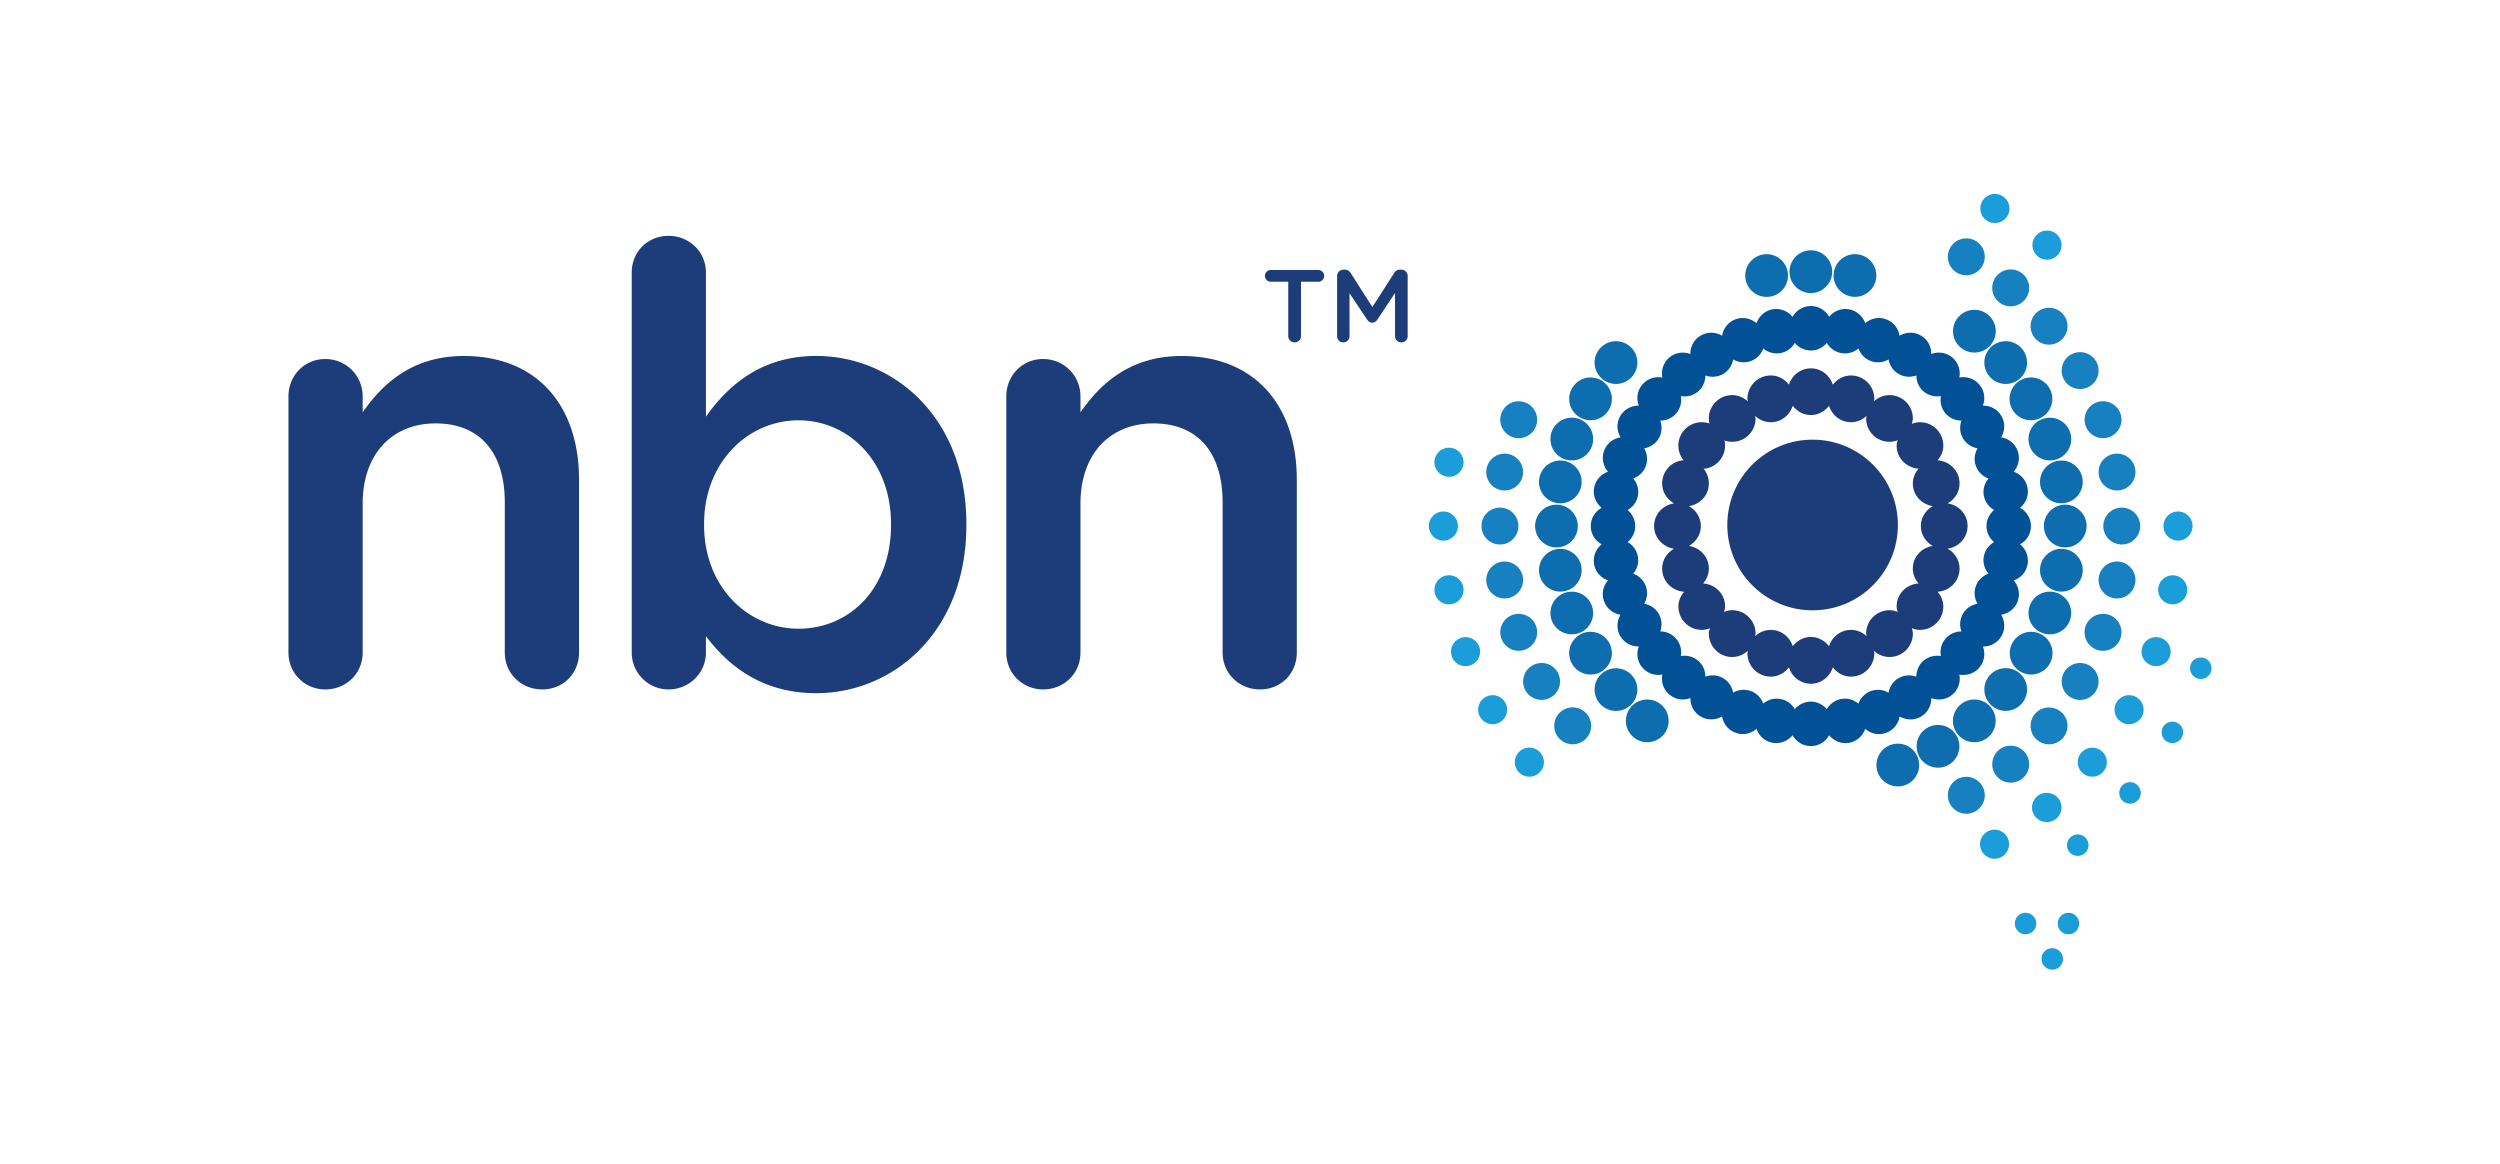 <svg xmlns="http://www.w3.org/2000/svg" viewBox="-14.25 -9.581 123.5 57.483"><path d="M0 10.003c0-1.03.788-1.848 1.818-1.848 1.029 0 1.848.817 1.848 1.848v.786c1.027-1.482 2.513-2.784 4.996-2.784 3.601 0 5.693 2.422 5.693 6.119v8.535c0 1.032-.787 1.818-1.82 1.818-1.029 0-1.848-.786-1.848-1.818v-7.417c0-2.484-1.242-3.907-3.419-3.907-2.12 0-3.602 1.484-3.602 3.966v7.358c0 1.032-.819 1.818-1.848 1.818-.999 0-1.818-.786-1.818-1.818zm16.957-6.115c0-1.03.788-1.819 1.815-1.819 1.032 0 1.851.789 1.851 1.819v7.114c1.178-1.664 2.845-2.999 5.45-2.999 3.754 0 7.416 2.969 7.416 8.297v.062c0 5.298-3.632 8.3-7.416 8.3-2.667 0-4.332-1.335-5.45-2.818v.815c0 1-.819 1.818-1.851 1.818-.996 0-1.815-.818-1.815-1.818zm12.809 12.474V16.3c0-3.086-2.09-5.117-4.572-5.117-2.485 0-4.662 2.061-4.662 5.117v.062c0 3.058 2.177 5.115 4.662 5.115 2.514 0 4.572-1.963 4.572-5.115m5.695-6.359c0-1.03.785-1.848 1.816-1.848 1.03 0 1.848.817 1.848 1.848v.786c1.029-1.482 2.511-2.784 4.996-2.784 3.602 0 5.691 2.422 5.691 6.119v8.535c0 1.032-.787 1.818-1.817 1.818-1.031 0-1.848-.786-1.848-1.818v-7.417c0-2.484-1.24-3.907-3.42-3.907-2.121 0-3.602 1.484-3.602 3.966v7.358c0 1.032-.817 1.818-1.848 1.818-.999 0-1.816-.786-1.816-1.818zm13.928-5.667h-.861c-.163 0-.29-.132-.29-.288 0-.155.127-.291.29-.291h2.356c.154 0 .281.136.281.291 0 .156-.127.288-.281.288h-.865v2.685c0 .174-.146.312-.316.312a.311.311 0 01-.313-.312V4.336zm2.416-.285c0-.172.138-.311.314-.311h.066c.136 0 .226.068.287.164l1.074 1.684L54.627 3.9c.065-.107.156-.159.284-.159h.064c.179 0 .314.139.314.311v2.97c0 .173-.136.312-.314.312-.167 0-.311-.144-.311-.312V4.893L53.8 6.196c-.066.103-.146.162-.265.162-.109 0-.19-.06-.256-.162l-.863-1.291v2.121c0 .172-.135.306-.306.306-.173 0-.306-.134-.306-.306V4.051z" fill="#1C3D7A"></path><path d="M85.543 17.307c.318-.172.537-.507.535-.9.002-.39-.217-.726-.535-.903.283-.23.438-.603.368-.982-.067-.385-.337-.678-.683-.8.239-.275.328-.667.194-1.03-.133-.37-.452-.612-.814-.67.188-.312.211-.711.012-1.049-.193-.339-.548-.521-.914-.517.13-.341.08-.738-.174-1.036-.248-.3-.631-.418-.99-.354.07-.353-.049-.735-.348-.99-.302-.248-.695-.3-1.039-.17.008-.364-.175-.72-.516-.913-.334-.196-.737-.178-1.051.009-.058-.359-.297-.677-.665-.812-.367-.136-.757-.043-1.032.192-.122-.342-.414-.613-.798-.684-.387-.067-.754.09-.984.368-.179-.313-.511-.53-.903-.53s-.724.217-.904.535c-.233-.283-.602-.439-.985-.373-.387.07-.677.342-.795.684-.278-.235-.668-.325-1.034-.192-.368.135-.61.452-.665.813-.313-.187-.717-.207-1.053-.011-.34.193-.523.55-.516.915-.34-.13-.738-.08-1.037.168-.301.256-.416.638-.349.994-.358-.067-.741.05-.991.35-.252.299-.302.695-.172 1.036-.362-.003-.719.178-.918.517-.193.338-.172.737.018 1.049-.363.06-.685.302-.815.67-.134.363-.043.755.193 1.03-.345.122-.618.415-.686.8-.067.38.089.752.373.982-.32.178-.537.514-.537.903 0 .392.217.729.537.9-.284.233-.44.604-.373.988.067.385.341.678.686.796-.239.271-.33.668-.193 1.029.131.369.452.609.812.668-.186.316-.207.713-.014 1.054.197.336.555.52.918.514-.13.341-.08.742.172 1.038.25.298.633.416.991.349-.072.357.048.738.349.99.299.251.697.302 1.037.172-.008.363.176.721.516.916.336.192.739.175 1.05-.009.058.357.3.677.668.807.366.137.756.048 1.033-.192.119.347.409.618.796.687.384.068.752-.089.985-.372.176.318.512.535.904.535s.727-.217.903-.535c.23.283.598.44.982.374.386-.07.678-.342.8-.688.276.24.665.332 1.03.195.37-.133.611-.452.668-.81.312.184.716.204 1.05.012.339-.198.523-.556.516-.917.344.128.737.08 1.039-.171.299-.255.418-.636.348-.99.359.064.742-.054.99-.352.251-.296.304-.697.174-1.035.366.003.721-.181.914-.517.199-.341.177-.737-.012-1.054.362-.059.682-.299.814-.665.134-.364.042-.758-.194-1.032.346-.117.615-.411.683-.794.068-.386-.086-.755-.369-.99m-1.795.607c-.057.315.04.618.231.843-.278.104-.515.316-.622.613-.11.302-.069.615.082.872-.294.053-.563.225-.722.499-.159.278-.175.595-.072.869-.297.003-.591.124-.796.369-.204.243-.273.556-.221.847-.295-.048-.602.02-.851.224-.241.207-.358.5-.361.796-.278-.101-.598-.089-.874.071-.277.159-.449.429-.498.721-.257-.15-.571-.189-.872-.083-.3.112-.514.347-.616.621-.229-.187-.532-.287-.846-.228-.314.053-.566.245-.714.502-.192-.222-.475-.372-.791-.372-.317 0-.602.147-.792.372-.15-.257-.402-.449-.717-.502-.313-.06-.617.038-.842.228-.104-.277-.316-.512-.617-.621-.302-.109-.615-.067-.874.08-.051-.289-.22-.559-.496-.718-.277-.16-.594-.172-.872-.071 0-.296-.123-.592-.365-.796-.246-.204-.556-.274-.847-.224.051-.291-.017-.604-.227-.847-.204-.245-.493-.366-.789-.369.097-.274.084-.591-.074-.869-.161-.277-.429-.446-.721-.499.148-.257.189-.57.08-.871-.108-.298-.344-.511-.621-.614.191-.225.286-.527.229-.843-.055-.315-.248-.567-.505-.715.227-.191.374-.474.373-.793 0-.319-.146-.599-.373-.793.26-.147.451-.396.508-.715.055-.313-.04-.614-.231-.843.277-.102.513-.314.621-.614.109-.299.068-.613-.08-.874.292-.052.56-.223.721-.496.158-.275.171-.598.074-.875.296 0 .587-.12.792-.365.207-.244.274-.555.224-.843.291.049.601-.022.847-.228.242-.202.364-.497.365-.791.278.096.595.084.872-.075.278-.159.445-.425.5-.719.255.149.568.189.87.081.301-.11.515-.343.617-.622.225.189.528.286.842.229.314-.055.566-.247.716-.504.191.228.476.374.793.374.316 0 .599-.146.791-.374.147.256.399.448.714.503.313.056.617-.039.846-.229.103.276.313.511.616.623.301.108.615.067.872-.081.049.293.221.56.498.718.276.159.593.172.874.075.003.294.12.588.361.792.249.204.556.275.851.225-.053.29.017.6.221.846.205.245.499.365.796.365-.103.277-.087.599.072.875.158.273.428.444.722.496-.151.261-.192.574-.082.872.107.302.344.515.622.616-.191.229-.288.529-.231.843.058.318.252.567.506.715-.227.194-.373.474-.374.793.001.319.147.602.375.793-.256.148-.448.4-.508.715" fill="#025196"></path><path d="M68.181 26.03c0 .582-.472 1.056-1.058 1.056-.58 0-1.055-.474-1.055-1.056 0-.586.475-1.056 1.055-1.056.586 0 1.058.47 1.058 1.056" fill="#0D6DAE"></path><path d="M66.637 24.483c0 .586-.474 1.056-1.058 1.056-.581 0-1.057-.47-1.057-1.056 0-.581.476-1.052 1.057-1.052.584.001 1.058.471 1.058 1.052" fill="#0D6DAE"></path><path d="M65.377 22.686c0 .58-.471 1.056-1.055 1.056-.582 0-1.055-.476-1.055-1.056 0-.583.473-1.056 1.055-1.056.584.001 1.055.473 1.055 1.056m-.926-1.983c0 .583-.472 1.052-1.054 1.052-.582 0-1.057-.469-1.057-1.052 0-.586.475-1.057 1.057-1.057s1.054.471 1.054 1.057m-.567-2.118c0 .582-.471 1.059-1.054 1.059-.583 0-1.054-.477-1.054-1.059 0-.579.471-1.054 1.054-1.054.583 0 1.054.475 1.054 1.054m-.19-2.179c0 .58-.471 1.056-1.052 1.056-.587 0-1.058-.476-1.058-1.056 0-.58.471-1.057 1.058-1.057.582 0 1.052.477 1.052 1.057m.19-2.183c0 .586-.471 1.058-1.054 1.058-.583 0-1.054-.472-1.054-1.058 0-.58.471-1.054 1.054-1.054.583 0 1.054.473 1.054 1.054m.567-2.116c0 .586-.472 1.057-1.054 1.057-.582 0-1.057-.471-1.057-1.057 0-.582.475-1.055 1.057-1.055s1.054.473 1.054 1.055m.926-1.983c0 .584-.471 1.056-1.055 1.056-.582 0-1.055-.472-1.055-1.056 0-.582.473-1.059 1.055-1.059.584 0 1.055.477 1.055 1.059" fill="#0D6DAE"></path><path d="M66.637 8.331c0 .58-.474 1.055-1.058 1.055-.581 0-1.057-.475-1.057-1.055 0-.584.476-1.057 1.057-1.057.584 0 1.058.473 1.058 1.057m9.623-4.489c0 .58-.472 1.056-1.054 1.056-.584 0-1.055-.476-1.055-1.056 0-.582.471-1.058 1.055-1.058.582 0 1.054.476 1.054 1.058m2.181.189c0 .581-.47 1.054-1.056 1.054-.581 0-1.055-.473-1.055-1.054 0-.584.474-1.057 1.055-1.057.587 0 1.056.473 1.056 1.057m5.899 2.748c0 .584-.469 1.057-1.055 1.057-.58 0-1.057-.473-1.057-1.057 0-.583.477-1.056 1.057-1.056.586 0 1.055.473 1.055 1.056" fill="#0D6DAE"></path><path d="M85.887 8.331c0 .58-.47 1.055-1.054 1.055-.585 0-1.057-.475-1.057-1.055 0-.584.472-1.057 1.057-1.057.584 0 1.054.473 1.054 1.057" fill="#0D6DAE"></path><path d="M87.135 10.124c0 .584-.475 1.056-1.057 1.056-.583 0-1.056-.472-1.056-1.056 0-.582.473-1.059 1.056-1.059.582 0 1.057.477 1.057 1.059m.934 1.983c0 .586-.474 1.057-1.055 1.057-.582 0-1.057-.471-1.057-1.057 0-.582.475-1.055 1.057-1.055.582.001 1.055.473 1.055 1.055m.568 2.116c0 .586-.471 1.058-1.057 1.058-.581 0-1.054-.472-1.054-1.058 0-.58.473-1.054 1.054-1.054.586 0 1.057.473 1.057 1.054m.19 2.183c0 .58-.472 1.056-1.057 1.056-.582 0-1.053-.476-1.053-1.056 0-.58.471-1.057 1.053-1.057.585 0 1.057.477 1.057 1.057m-.19 2.179c0 .582-.471 1.059-1.057 1.059-.581 0-1.054-.477-1.054-1.059 0-.579.473-1.054 1.054-1.054.586 0 1.057.475 1.057 1.054m-.569 2.118c0 .583-.47 1.052-1.054 1.052-.583 0-1.057-.469-1.057-1.052 0-.586.474-1.057 1.057-1.057.585 0 1.054.471 1.054 1.057m-.923 1.983c0 .58-.474 1.056-1.058 1.056-.577 0-1.056-.476-1.056-1.056 0-.583.479-1.056 1.056-1.056.584.001 1.058.473 1.058 1.056" fill="#0D6DAE"></path><path d="M85.887 24.477c0 .583-.47 1.059-1.052 1.059-.586 0-1.059-.476-1.059-1.059 0-.582.473-1.052 1.059-1.052.582.001 1.052.47 1.052 1.052" fill="#0D6DAE"></path><path d="M84.337 26.03c0 .58-.469 1.056-1.053 1.056-.58 0-1.059-.476-1.059-1.056 0-.583.479-1.056 1.059-1.056.584 0 1.053.473 1.053 1.056" fill="#0D6DAE"></path><path d="M82.543 27.286c0 .583-.472 1.056-1.057 1.056-.58 0-1.054-.473-1.054-1.056 0-.582.474-1.055 1.054-1.055.585 0 1.057.473 1.057 1.055m-1.986.926c0 .586-.47 1.055-1.054 1.055-.582 0-1.056-.469-1.056-1.055 0-.582.474-1.056 1.056-1.056.584 0 1.054.474 1.054 1.056m-6.48-24.181a1.05 1.05 0 01-1.055 1.054c-.58 0-1.057-.468-1.057-1.054 0-.581.477-1.055 1.057-1.055.586 0 1.055.474 1.055 1.055" fill="#0D6DAE"></path><path d="M64.354 26.275c0 .505-.411.911-.916.911-.502 0-.909-.406-.909-.911s.407-.91.909-.91c.505 0 .916.405.916.91m19.444 3.427c0 .506-.41.916-.912.916-.505 0-.911-.41-.911-.916 0-.5.406-.908.911-.908.502 0 .912.408.912.908m2.193-1.532c0 .503-.411.91-.914.91-.502 0-.909-.407-.909-.91 0-.505.407-.913.909-.913.503 0 .914.408.914.913m1.894-1.895c0 .505-.413.913-.915.913-.503 0-.908-.408-.908-.913 0-.502.405-.907.908-.907.502 0 .915.405.915.907m1.534-2.19c0 .503-.41.911-.912.911a.91.91 0 01-.911-.911c0-.506.406-.913.911-.913.502 0 .912.407.912.913m1.131-2.43c0 .505-.408.913-.908.913-.507 0-.915-.408-.915-.913 0-.503.408-.911.915-.911.5 0 .908.408.908.911m.691-2.584c0 .506-.407.911-.91.911a.909.909 0 01-.911-.911c0-.502.407-.912.911-.912.503 0 .91.41.91.912m.234-2.665c0 .504-.409.911-.907.911a.91.91 0 01-.914-.911c0-.504.406-.91.914-.91.497 0 .907.406.907.91m-.234-2.667c0 .503-.407.909-.91.909-.504 0-.911-.406-.911-.909 0-.505.407-.91.911-.91.503 0 .91.405.91.91m-.69-2.586c0 .502-.411.91-.912.91-.504 0-.91-.408-.91-.91 0-.503.406-.913.91-.913.501 0 .912.41.912.913m-1.132-2.427c0 .505-.41.91-.911.91a.908.908 0 01-.912-.91c0-.505.406-.911.912-.911.501 0 .911.407.911.911m-1.534-2.192c0 .504-.413.91-.912.91a.908.908 0 01-.911-.91c0-.506.405-.909.911-.909.499 0 .912.403.912.909m-1.894-1.895c0 .506-.411.912-.914.912-.502 0-.909-.406-.909-.912 0-.502.407-.909.909-.909.503-.001.914.407.914.909m-2.193-1.536c0 .505-.41.913-.912.913-.505 0-.911-.408-.911-.913 0-.505.406-.908.911-.908.502 0 .912.404.912.908M62.815 24.085c0 .503-.409.907-.907.907-.508 0-.916-.404-.916-.907 0-.509.408-.913.916-.913.498 0 .907.404.907.913m-1.13-2.43c0 .503-.409.913-.912.913-.504 0-.909-.41-.909-.913 0-.503.405-.911.909-.911.502 0 .912.408.912.911m-.696-2.585a.908.908 0 01-.91.912c-.504 0-.907-.405-.907-.912 0-.503.403-.911.907-.911s.91.408.91.911m-.231-2.664c0 .504-.407.911-.91.911a.91.91 0 01-.912-.911c0-.504.407-.91.912-.91.503 0 .91.406.91.91m.231-2.667a.908.908 0 01-.91.909.905.905 0 01-.907-.909c0-.503.403-.91.907-.91s.91.407.91.91m.696-2.586c0 .501-.409.912-.912.912-.504 0-.909-.411-.909-.912 0-.504.405-.912.909-.912.502 0 .912.408.912.912" fill="#1780C0"></path><path d="M88.46 36.04c0 .295-.234.532-.528.532-.296 0-.53-.237-.53-.532 0-.29.234-.529.53-.529.294 0 .528.239.528.529m-2.118 0c0 .295-.238.532-.528.532a.531.531 0 01-.532-.532c0-.29.238-.529.532-.529.29 0 .528.239.528.529m1.32 1.75a.533.533 0 01-.532.532c-.292 0-.528-.239-.528-.532 0-.292.236-.531.528-.531.293 0 .532.239.532.531m1.26-5.62c0 .29-.238.529-.531.529-.295 0-.531-.239-.531-.529 0-.292.236-.529.531-.529.293-.001.531.237.531.529m2.58-2.58c0 .292-.239.531-.528.531-.294 0-.532-.239-.532-.531 0-.296.238-.532.532-.532.289-.001.528.236.528.532m2.094-2.995c0 .295-.238.535-.529.535-.294 0-.53-.24-.53-.535 0-.293.236-.526.53-.526.29-.001.529.233.529.526M95 23.429c0 .292-.236.531-.529.531-.296 0-.534-.239-.534-.531 0-.296.238-.529.534-.529.293-.001.529.233.529.529M62.019 28.07c0 .396-.322.718-.721.718-.393 0-.715-.321-.715-.718 0-.397.322-.719.715-.719.398 0 .721.323.721.719m-1.816-2.591c0 .394-.322.716-.717.716-.396 0-.715-.322-.715-.716 0-.396.319-.718.715-.718.395.001.717.323.717.718m-1.337-2.87c0 .399-.319.718-.718.718a.715.715 0 01-.717-.718c0-.394.32-.715.717-.715.399 0 .718.322.718.715m-.817-3.052c0 .396-.321.717-.72.717-.396 0-.718-.32-.718-.717 0-.399.322-.72.718-.72.399.001.72.321.72.72m-.278-3.151c0 .396-.322.719-.717.719-.396 0-.718-.322-.718-.719 0-.396.321-.719.718-.719.395 0 .717.324.717.719m.278-3.151c0 .396-.321.717-.72.717-.396 0-.718-.32-.718-.717a.719.719 0 111.438 0M87.59 2.528c0 .394-.321.72-.718.72-.397 0-.719-.326-.719-.72 0-.396.321-.719.719-.719.397 0 .718.323.718.719m6.472 13.877c0 .397-.322.72-.717.72-.397 0-.72-.322-.72-.72 0-.396.322-.718.72-.718.394 0 .717.322.717.718m-.263 3.152c0 .395-.323.717-.716.717-.396 0-.719-.322-.719-.717 0-.397.323-.718.719-.718.393.001.716.321.716.718m-.817 3.052c0 .399-.325.718-.72.718a.716.716 0 01-.719-.718c0-.394.321-.715.719-.715.395 0 .72.322.72.715m-1.338 2.87c0 .394-.323.716-.716.716-.399 0-.72-.322-.72-.716 0-.396.32-.718.72-.718.392.001.716.323.716.718m-1.816 2.591c0 .396-.322.718-.719.718-.396 0-.719-.321-.719-.718 0-.394.323-.716.719-.716.397 0 .719.323.719.716m-2.238 2.237c0 .396-.32.719-.715.719a.719.719 0 110-1.437c.395.001.715.325.715.718m-2.593 1.815c0 .396-.322.72-.715.72-.395 0-.718-.323-.718-.72 0-.396.323-.718.718-.718.393 0 .715.322.715.718M85.019.719c0 .396-.323.717-.719.717-.399 0-.72-.32-.72-.717 0-.395.32-.719.72-.719.395 0 .719.324.719.719" fill="#1B9DD9"></path><path d="M79.506 16.353c0 2.329-1.884 4.216-4.214 4.216-2.326 0-4.213-1.887-4.213-4.216 0-2.328 1.887-4.215 4.213-4.215 2.33.001 4.214 1.887 4.214 4.215M68.66 12.431c0 .634.517 1.152 1.156 1.152.639 0 1.153-.519 1.153-1.152 0-.638-.514-1.156-1.153-1.156s-1.156.518-1.156 1.156" fill="#1C3D7A"></path><path d="M82.949 16.406c0-.576-.431-1.037-.984-1.12.349-.201.588-.559.588-.984 0-.613-.479-1.104-1.085-1.142.168-.199.283-.447.283-.729 0-.638-.517-1.156-1.154-1.156-.143 0-.276.034-.404.081.021-.087.053-.171.053-.263 0-.639-.516-1.156-1.155-1.156-.299 0-.571.123-.775.311.006-.043.027-.083.027-.124 0-.642-.518-1.157-1.155-1.157-.369 0-.684.185-.895.453-.153-.464-.573-.804-1.086-.804-.516 0-.938.34-1.085.804-.209-.269-.521-.453-.895-.453-.64 0-1.155.516-1.155 1.157 0 .041.02.081.024.124-.207-.188-.474-.311-.777-.311-.637 0-1.154.518-1.154 1.156 0 .638.518 1.152 1.154 1.152.638 0 1.156-.514 1.156-1.152 0-.048-.021-.083-.025-.128.205.188.475.312.777.312.514 0 .937-.343 1.084-.811.212.272.524.456.896.456.37 0 .682-.184.895-.454.149.466.57.809 1.086.809.301 0 .567-.124.773-.312-.003.045-.024.08-.024.128 0 .639.517 1.152 1.154 1.152.147 0 .278-.035.403-.079-.022.087-.051.17-.051.265 0 .61.477 1.1 1.084 1.14-.172.199-.284.449-.284.731 0 .579.43 1.033.982 1.12-.342.196-.585.556-.585.984 0 .428.243.784.585.983-.553.086-.982.542-.982 1.118 0 .284.112.531.284.735-.607.04-1.084.524-1.084 1.137 0 .095.028.179.051.264-.125-.044-.256-.08-.403-.08-.638 0-1.154.515-1.154 1.153 0 .048.021.086.024.13-.206-.189-.473-.311-.773-.311-.516 0-.937.341-1.086.805-.213-.27-.524-.456-.895-.456s-.684.187-.896.456c-.147-.464-.57-.805-1.084-.805-.303 0-.572.121-.777.311.005-.044.025-.082.025-.13 0-.639-.519-1.153-1.156-1.153-.14 0-.274.036-.4.08.018-.085.052-.169.052-.264 0-.612-.481-1.097-1.084-1.137.169-.204.281-.451.281-.735 0-.576-.43-1.032-.983-1.118.342-.199.588-.556.588-.983 0-.429-.246-.788-.588-.984.554-.087.983-.541.983-1.12 0-.639-.516-1.153-1.153-1.153-.643 0-1.156.515-1.156 1.153 0 .426.24.783.585.984-.552.083-.983.544-.983 1.12 0 .575.432 1.034.983 1.119-.345.201-.585.559-.585.982 0 .614.481 1.104 1.084 1.145-.167.2-.281.447-.281.728 0 .64.516 1.156 1.156 1.156.142 0 .276-.032.403-.083-.022.09-.056.172-.056.264 0 .642.518 1.159 1.154 1.159.304 0 .57-.124.777-.311-.005.041-.024.079-.024.124 0 .638.516 1.156 1.155 1.156.373 0 .686-.187.895-.456.147.465.569.808 1.085.808.512 0 .933-.343 1.086-.808.211.27.525.456.895.456.638 0 1.155-.519 1.155-1.156 0-.045-.021-.083-.027-.124.204.187.477.311.775.311.64 0 1.155-.518 1.155-1.159 0-.092-.032-.174-.053-.264.128.051.262.083.404.083.638 0 1.154-.517 1.154-1.156 0-.28-.115-.527-.283-.728.606-.041 1.085-.53 1.085-1.145 0-.424-.239-.781-.588-.982.554-.085.984-.544.984-1.119" fill="#1C3D7A"></path></svg>